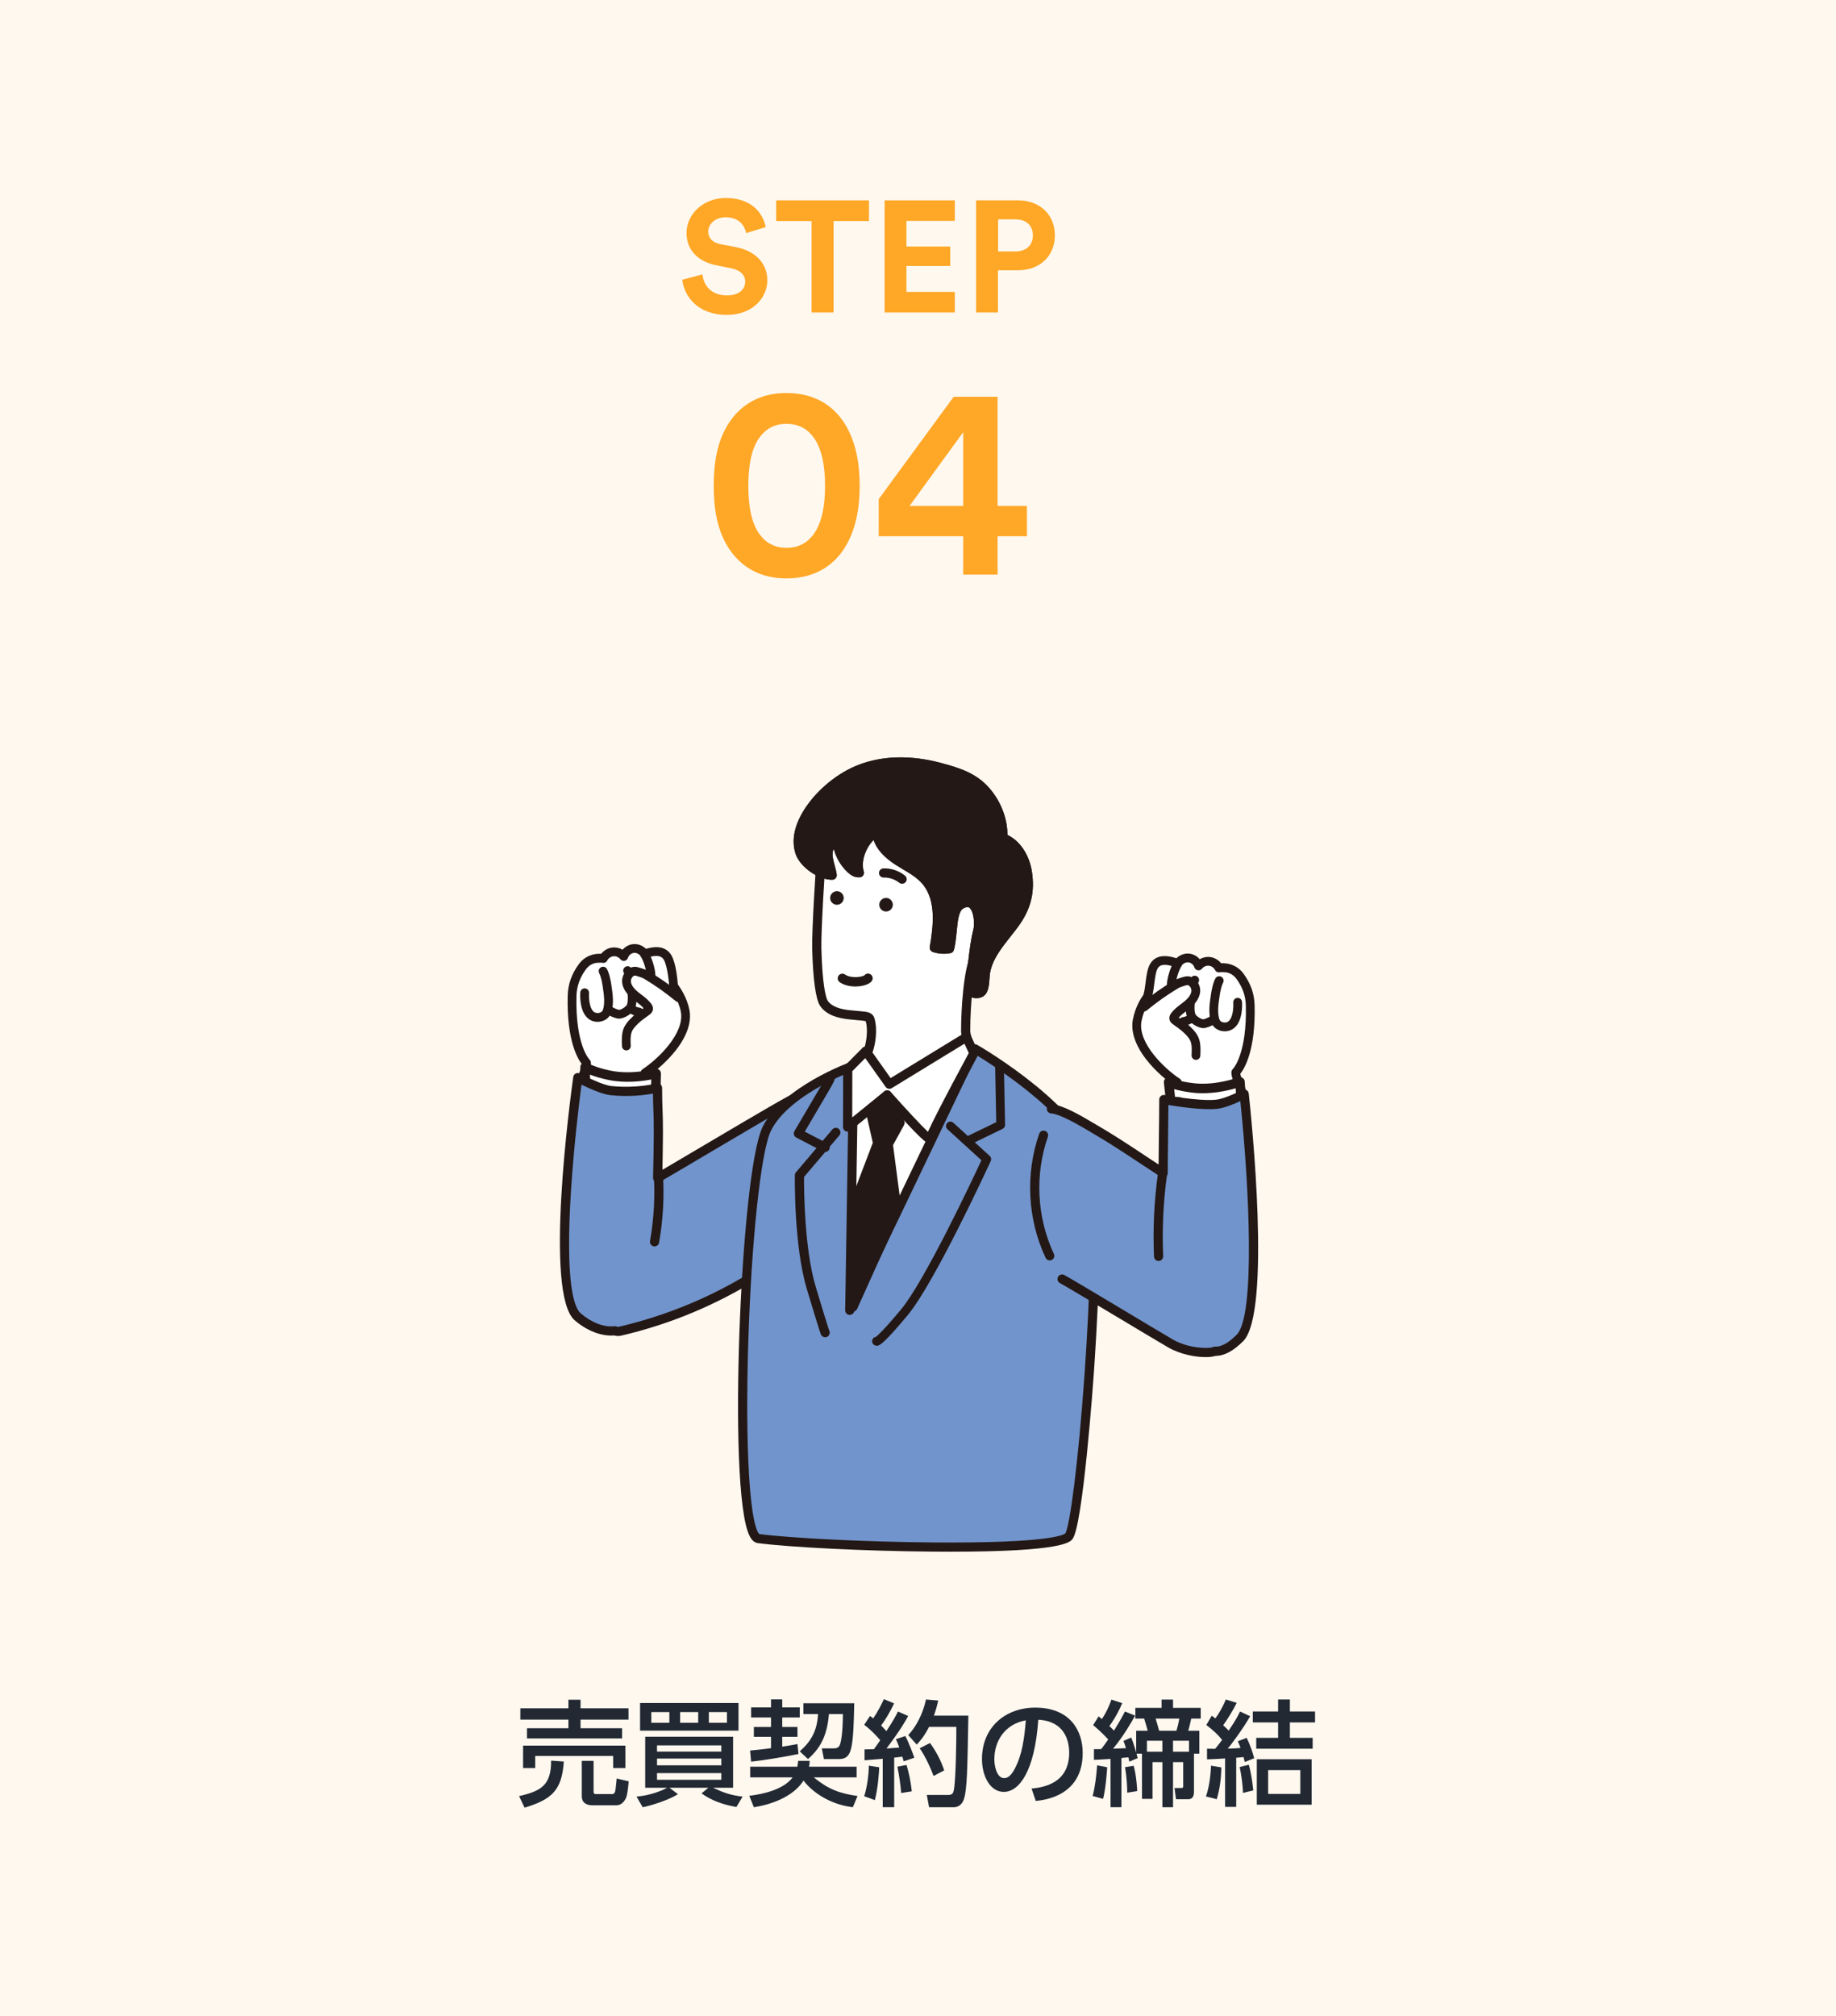 <?xml version="1.0" encoding="UTF-8"?><svg id="_レイヤー_2" xmlns="http://www.w3.org/2000/svg" xmlns:xlink="http://www.w3.org/1999/xlink" viewBox="0 0 336.832 369.68"><defs><clipPath id="clippath"><rect x="102.719" y="138.888" width="128.101" height="145.674" style="fill:none;"/></clipPath></defs><g id="_レイヤー_1-2"><rect width="336.832" height="369.68" style="fill:#fef8ef;"/><path d="M136.889,42.745c-.203-1.131-1.131-2.9-3.741-2.9-1.943,0-3.22,1.247-3.22,2.61,0,1.131.725,2.03,2.233,2.32l2.871.552c3.742.725,5.744,3.161,5.744,6.062,0,3.161-2.64,6.353-7.426,6.353-5.454,0-7.861-3.511-8.181-6.44l3.713-.985c.174,2.03,1.596,3.857,4.496,3.857,2.146,0,3.336-1.073,3.336-2.523,0-1.189-.899-2.117-2.494-2.437l-2.872-.58c-3.277-.667-5.396-2.785-5.396-5.889,0-3.655,3.278-6.439,7.165-6.439,4.989,0,6.903,3.017,7.368,5.337l-3.598,1.103Z" style="fill:#ffa726;"/><path d="M152.925,40.541v16.766h-4.031v-16.766h-6.498v-3.801h17.027v3.801h-6.498Z" style="fill:#ffa726;"/><path d="M162.29,57.307v-20.566h12.879v3.771h-8.876v4.699h8.034v3.567h-8.034v4.758h8.876v3.771h-12.879Z" style="fill:#ffa726;"/><path d="M183.084,49.562v7.745h-4.003v-20.566h7.687c4.061,0,6.759,2.698,6.759,6.411,0,3.742-2.698,6.41-6.759,6.41h-3.684ZM186.274,46.111c2.002,0,3.22-1.161,3.22-2.93,0-1.828-1.218-2.959-3.22-2.959h-3.162v5.889h3.162Z" style="fill:#ffa726;"/><path d="M133.793,77.456c2.162-3.221,5.566-5.383,10.489-5.383,4.968,0,8.419,2.162,10.535,5.383,2.162,3.312,2.898,7.406,2.898,11.639s-.736,8.281-2.898,11.594c-2.116,3.22-5.567,5.383-10.535,5.383-4.923,0-8.327-2.163-10.489-5.383-2.209-3.312-2.853-7.361-2.853-11.594s.644-8.327,2.853-11.639ZM139.313,97.927c1.104,1.519,2.622,2.53,4.969,2.53,2.392,0,3.91-1.012,5.015-2.53,1.426-1.978,2.069-5.015,2.069-8.833s-.644-6.854-2.069-8.833c-1.104-1.518-2.623-2.53-5.015-2.53-2.347,0-3.865,1.013-4.969,2.53-1.427,1.979-2.024,5.015-2.024,8.833s.598,6.855,2.024,8.833Z" style="fill:#ffa726;"/><path d="M161.208,91.533l13.756-18.771h8.051v20.013h5.383v5.566h-5.383v7.039h-6.303v-7.039h-15.504v-6.809ZM176.712,79.25l-9.846,13.525h9.846v-13.525Z" style="fill:#ffa726;"/><path d="M103.44,323.043c-.357,5.229-2.142,6.93-7.202,8.462l-1.008-2.12c3.969-.924,5.9-1.932,5.879-6.51l2.331.168ZM95.462,313.281h8.818v-1.575h2.226v1.575h8.797v2.079h-8.797v1.574h7.621v1.869h-17.447v-1.869h7.601v-1.574h-8.818v-2.079ZM95.966,320.125h18.771v4.115h-2.247v-2.226h-14.298v2.226h-2.226v-4.115ZM115.345,326.676c-.146,1.512-.272,2.604-.546,3.149-.588,1.155-1.386,1.239-1.764,1.239h-4.388c-.63,0-1.911-.189-1.911-1.659v-6.487h2.163v5.584c0,.295.021.504.398.504h3.107c.147,0,.378-.168.462-.524.105-.42.231-2.016.273-2.331l2.204.525Z" style="fill:#222933;"/><path d="M135.106,331.379c-2.729-.482-4.619-1.238-6.404-2.498l1.26-1.029h-7.139l1.554,1.176c-1.532,1.008-4.976,2.121-6.467,2.394l-1.134-1.952c2.52-.189,4.829-1.155,5.606-1.617h-4.011v-9.364h16.125v9.364h-3.674c1.806.84,3.128,1.365,5.417,1.617l-1.134,1.91ZM135.484,312.315v5.061h-18.057v-5.061h18.057ZM119.485,313.973v1.953h3.317v-1.953h-3.317ZM120.535,321.217h11.8v-1.134h-11.8v1.134ZM120.535,323.737h11.8v-1.238h-11.8v1.238ZM120.535,325.164v1.218h11.8v-1.218h-11.8ZM124.776,313.973v1.953h3.317v-1.953h-3.317ZM130.046,313.973v1.953h3.317v-1.953h-3.317Z" style="fill:#222933;"/><path d="M148.548,322.918c-.021.42-.042.65-.126,1.07h8.734v1.953h-7.874c2.688,2.184,4.703,2.939,8.042,3.422l-.861,2.058c-4.556-.546-7.705-3.087-9.049-4.892-1.47,2.352-4.703,4.199-9.112,4.892l-.84-2.1c2.078-.231,6.257-1.028,7.957-3.38h-7.789v-1.953h8.65c.084-.441.104-.65.146-1.07h2.121ZM137.608,321.028c1.281-.125,2.583-.252,3.843-.44v-2.079h-3.149v-1.805h3.149v-1.743h-3.653v-1.848h3.653v-1.47h2.058v1.47h3.212v1.848h-3.212v1.743h2.792v1.805h-2.792v1.807c1.176-.168,1.994-.336,2.792-.483l.189,1.827c-2.583.524-6.152,1.133-8.692,1.406l-.189-2.037ZM147.393,312.357h9.322c-.062,3.569-.168,6.299-.482,7.874-.252,1.196-.588,2.352-2.268,2.352h-2.813l-.378-1.953h2.246c.777,0,.987-.462,1.05-.63.231-.546.546-2.184.567-5.669h-2.562c-.336,4.157-1.722,6.404-3.843,8.252l-1.512-1.407c2.142-1.89,3.191-3.821,3.359-6.845h-2.688v-1.974Z" style="fill:#222933;"/><path d="M158.608,320.819c.63-.021,1.113-.021,1.722-.043.252-.356.588-.797,1.155-1.637-.231-.273-1.407-1.68-2.939-2.835l1.07-1.616c.189.125.378.293.588.44.966-1.448,1.47-2.499,1.953-3.527l1.868.776c-.65,1.449-1.742,3.255-2.372,4.053.146.146.524.546.966,1.029,1.322-1.995,1.742-2.835,2.12-3.591l1.869.819c-.399.756-1.197,2.268-3.969,5.963.777-.043,1.575-.105,2.331-.168-.21-.672-.378-1.029-.609-1.533l1.722-.588c.546.966,1.449,3.338,1.659,3.989l-1.953.651c-.084-.336-.126-.463-.252-.861-.462.062-.986.126-1.49.189v9.091h-2.1v-8.882c-.462.043-2.813.231-3.339.273v-1.994ZM161.296,324.094c-.021.734-.188,3.695-.798,6.025l-1.952-.714c.63-2.016.818-4.157.86-5.606l1.89.295ZM166.314,323.674c.398,1.364.714,2.666.966,4.828l-1.953.315c-.084-1.386-.462-3.779-.692-4.829l1.68-.314ZM172.13,311.853c-.168.714-.356,1.554-.798,2.771h6.32c-.168,9.868-.231,13.354-.777,15.201-.44,1.491-1.554,1.596-1.826,1.596h-4.599l-.42-2.247h3.801c.818,0,1.028-.188,1.176-.986.356-1.974.462-9.512.44-11.506h-4.997c-.944,1.848-1.742,2.688-2.268,3.254l-1.554-1.742c1.386-1.47,2.667-3.801,3.255-6.529l2.246.188ZM170.618,319.643c1.134,1.553,1.995,3.191,2.604,5.018l-1.952,1.029c-.546-1.512-1.47-3.507-2.541-5.082l1.89-.965Z" style="fill:#222933;"/><path d="M189.246,327.998c2.226-.209,6.907-.965,6.907-6.592,0-2.331-.966-5.795-5.669-6.026-.65,9.343-3.443,13.228-6.341,13.228-2.436,0-3.989-2.793-3.989-6.025,0-5.9,4.367-9.428,9.764-9.428,6.529,0,8.713,4.367,8.713,8.314,0,7.937-7.117,8.65-8.608,8.797l-.776-2.268ZM182.422,322.645c0,1.218.441,3.443,1.806,3.443.798,0,1.386-.714,1.89-1.638,1.428-2.604,1.827-5.815,2.079-8.966-3.779.693-5.774,3.695-5.774,7.16Z" style="fill:#222933;"/><path d="M203.128,324.094c-.104,1.406-.272,3.82-.756,5.795l-1.91-.525c.44-1.742.672-3.633.818-5.627l1.848.357ZM200.692,320.776c.714,0,.924,0,1.344-.021.294-.378.861-1.155,1.281-1.764-.21-.21-1.26-1.386-2.771-2.624l1.008-1.617c.252.21.336.273.588.504.818-1.197,1.302-2.31,1.764-3.569l1.974.651c-.945,2.288-2.163,3.947-2.352,4.199.44.42.65.629.84.84,1.28-2.079,1.658-2.814,2.016-3.507l1.868.756c-.608,1.071-2.036,3.632-4.052,6.067,1.196-.041,1.89-.084,2.372-.104-.168-.524-.272-.84-.462-1.323l1.428-.629c.483,1.238.777,2.288.903,2.75v-3.989h2.12c-.126-.504-.504-1.764-.65-2.226h-1.617v-1.974h4.809v-1.512h2.1v1.512h5.081v1.974h-1.743c-.23,1.07-.378,1.701-.546,2.226h2.037v4.199h-.987v6.971c0,.42-.021,1.386-1.05,1.386h-2.246l-.273-2.058h1.26c.315,0,.336-.126.336-.336v-4.409h-1.868v8.272h-1.953v-8.272h-1.806v6.74h-1.932v-8.294h-1.008l.21.819-1.532.65c-.084-.378-.105-.525-.168-.798-.315.021-.42.042-1.281.126v9.028h-1.994v-8.86c-1.155.084-2.058.126-3.045.168v-1.953ZM207.979,323.821c.504,1.722.65,4.346.65,4.641l-1.826.293c0-1.196-.105-2.939-.399-4.682l1.575-.252ZM213.248,321.239v-2.016h-2.834v2.016h2.834ZM212.01,315.17c.126.336.546,1.91.65,2.226h3.171c.104-.356.398-1.386.524-2.226h-4.346ZM215.201,321.239h2.939v-2.016h-2.939v2.016Z" style="fill:#222933;"/><path d="M221.252,329.448c.776-2.289.882-4.809.924-5.648l1.89.315c-.042,2.204-.273,3.863-.84,5.837l-1.974-.504ZM229.356,314.729c-1.323,2.331-3.695,5.502-4.115,5.942,1.218-.021,1.7-.063,2.352-.126-.168-.441-.252-.672-.504-1.218l1.616-.63c.756,1.49,1.197,3.002,1.386,3.737l-1.722.692c-.062-.252-.104-.42-.23-.902-.399.042-1.071.105-1.344.126v9.007h-2.037v-8.881c-.524.042-2.981.168-3.317.168v-1.953c.672.021.777.021,1.491.021.44-.525.86-1.092,1.28-1.638-.882-1.092-1.616-1.743-2.897-2.729l.987-1.701c.378.273.462.336.672.483.462-.608,1.406-2.142,1.91-3.464l1.995.608c-.567,1.26-1.953,3.423-2.478,4.115.356.336.714.651,1.008.987,1.344-1.953,1.806-2.919,2.078-3.507l1.869.86ZM228.033,328.797c-.021-1.512-.356-3.675-.608-4.746l1.68-.42c.546,1.869.776,4.305.818,4.703l-1.89.463ZM236.642,311.664v2.204h4.619v1.995h-4.619v2.834h4.179v1.994h-10.352v-1.994h4.011v-2.834h-4.641v-1.995h4.641v-2.204h2.162ZM240.631,330.959h-10.057v-8.336h10.057v8.336ZM238.553,324.618h-5.9v4.367h5.9v-4.367Z" style="fill:#222933;"/><g style="clip-path:url(#clippath);"><path d="M151.445,277.39c2.627.608,5.878,1.183,9.88,1.646,1.274.145,2.717.227,4.27.245l11.564-.083,2.931-85.228-23.338,1.983s-9.073,18.014-10.377,21.923c-1.302,3.909.164,58.227.164,58.227l4.906,2.997v-1.71Z" style="fill:#fff;"/><path d="M111.336,205.924c-2.726-.964-5.242-4.32-4.876-7.27.052-.419,1.415-3.503,1.103-3.797-.032-.031-2.84-2.705-2.608-12.216.046-1.931.664-3.692,1.876-5.342.529-.719,1.261-1.262,2.272-1.495.139-.032,1.647-.138,1.589-.021.334-.67,1.027-1.146,1.771-1.219.745-.075,1.517.255,1.976.845.241-.777.971-1.379,1.781-1.465.795-.083,1.544.342,2.026.946.098.125,3.016-1.34,4.225.694.833,1.4,1.096,4.991,1.096,5.234,0,.003,1.637,2.042,2.123,4.531.89,4.549-4.635,9.628-7.332,11.384-.267.173.058,3.01.064,3.327.035,2.301-.518,4.079-2.655,5.36-1.318.788-2.984,1.015-4.431.504" style="fill:#fff;"/><path d="M112.971,207.003c-.651,0-1.296-.105-1.903-.32-2.907-1.026-5.842-4.617-5.408-8.128.027-.215.125-.49.423-1.286.204-.544.601-1.606.699-2.08-.717-.887-2.835-4.227-2.632-12.568.051-2.111.716-4.009,2.033-5.799.688-.936,1.609-1.542,2.739-1.803.011-.003.717-.15,1.379-.114.507-.638,1.261-1.061,2.082-1.143.645-.064,1.29.086,1.838.407.478-.564,1.164-.946,1.914-1.025.851-.092,1.712.226,2.384.858.976-.283,3.42-.889,4.645,1.171.843,1.417,1.122,4.406,1.19,5.351.482.66,1.699,2.486,2.126,4.67.432,2.207-.425,4.762-2.476,7.389-1.58,2.023-3.54,3.692-4.945,4.65-.022.54.086,1.789.125,2.239.025.286.042.498.043.576.029,1.957-.292,4.413-3.046,6.063-.985.588-2.107.892-3.21.892M110.337,176.533c-.322,0-.937.039-1.088.062-.718.168-1.308.555-1.768,1.181-1.115,1.517-1.679,3.113-1.722,4.885-.217,8.954,2.336,11.59,2.362,11.615.546.515.318,1.291-.529,3.559-.139.369-.311.83-.337.949-.323,2.6,2.071,5.576,4.349,6.38,1.19.42,2.591.258,3.749-.435,1.663-.997,2.298-2.302,2.263-4.657-.002-.067-.018-.236-.037-.461-.232-2.683-.181-3.214.34-3.554,2.618-1.704,7.768-6.526,6.981-10.553-.423-2.158-1.807-3.984-1.964-4.184-.11-.142-.175-.322-.175-.501-.011-.553-.317-3.704-.982-4.823-.569-.957-1.805-.744-2.939-.411-.366.108-.867.257-1.225-.193-.278-.35-.772-.703-1.311-.647-.49.053-.95.432-1.094.901-.089.288-.329.501-.625.556-.297.054-.596-.062-.78-.298-.289-.369-.796-.586-1.263-.54-.466.047-.92.36-1.13.779-.187.374-.626.538-1.009.392-.02-.002-.042-.002-.066-.002" style="fill:#231815;"/><path d="M119.433,179.655c-.435,0-.793-.347-.804-.784-.026-.939-.561-2.67-1.062-3.43-.245-.372-.142-.871.229-1.116.372-.245.872-.142,1.116.229.661,1.004,1.293,3.041,1.326,4.275.013.445-.339.814-.783.826h-.022" style="fill:#231815;"/><path d="M109.637,187.39c-.779,0-1.468-.29-1.991-.842-1.22-1.283-1.238-3.595-1.189-4.529.024-.445.4-.785.847-.762.443.023.785.401.761.847-.058,1.113.103,2.656.748,3.335.223.233.486.325.827.34.387,0,.838-.182.97-.587.414-1.272.188-2.78-.032-4.24l-.032-.218c-.118-.786-.351-1.787-.606-2.253-.214-.39-.071-.881.319-1.093.39-.215.879-.072,1.093.318.472.861.722,2.354.787,2.791l.032.217c.236,1.566.503,3.343-.03,4.978-.331,1.013-1.335,1.697-2.499,1.698h-.005Z" style="fill:#231815;"/><path d="M113.542,186.804c-.604,0-2.029-.593-2.463-1.108-.286-.34-.243-.849.097-1.136.339-.286.847-.243,1.134.097.164.146.996.511,1.252.537.418,0,1.355-.626,1.477-.998.332-1.019-.005-2.884-.251-4.245-.072-.397-.139-.769-.189-1.1-.014-.094-.024-.172-.031-.239-.039-.061-.082-.136-.133-.227-.214-.39-.071-.881.319-1.094.391-.214.879-.071,1.093.319.059.105.092.161.114.19.142.154.21.368.204.578,0,.033.007.1.027.236.047.315.112.671.18,1.051.293,1.615.657,3.624.197,5.031-.362,1.114-1.994,2.106-3.025,2.108h-.002Z" style="fill:#231815;"/><path d="M124.456,182.945c-2.255-1.817-3.511-2.701-5.981-4.211-.28-.171-1.465-.561-1.788-.614-.989-.161-1.831.936-1.747,1.934.083.999.8,1.828,1.572,2.466.772.638,1.647,1.175,2.26,1.968.136.175.264.399.196.61-.047.147-.179.25-.304.341-.686.504-1.396.982-2.019,1.561-1.741,1.616-1.836,2.45-1.736,4.823l9.547-8.878Z" style="fill:#fff;"/><path d="M114.909,192.627c-.429,0-.786-.338-.804-.77-.108-2.565.03-3.625,1.992-5.446.533-.496,1.115-.916,1.677-1.321l.285-.206c-.368-.441-.853-.809-1.364-1.198-.235-.179-.469-.358-.696-.546-1.148-.947-1.774-1.962-1.862-3.018-.068-.806.268-1.654.877-2.217.517-.479,1.158-.684,1.802-.58.365.06,1.67.472,2.079.721,2.492,1.524,3.796,2.442,6.066,4.272.346.279.402.786.123,1.132-.279.347-.786.401-1.133.122-2.233-1.799-3.446-2.653-5.896-4.152-.214-.12-1.257-.468-1.497-.505-.186-.031-.347.078-.452.173-.24.223-.39.592-.363.9.05.607.481,1.25,1.281,1.911.21.174.429.339.646.505.607.461,1.234.938,1.74,1.59.355.46.465.915.325,1.35-.131.404-.445.635-.595.744l-.424.309c-.546.394-1.063.766-1.524,1.194-1.534,1.425-1.57,1.997-1.477,4.198.018.444-.327.819-.771.837-.011,0-.023,0-.035,0" style="fill:#231815;"/><path d="M117.233,186.396c-.03,0-.062-.001-.094-.006-.722-.084-1.422-.391-1.973-.863-.338-.289-.377-.797-.087-1.136.289-.336.798-.376,1.135-.086.311.265.705.439,1.112.486.442.051.757.451.706.894-.048.41-.396.711-.799.711" style="fill:#231815;"/><path d="M120.287,200.546l.09-3.68s-4.288,1.19-8.502.34c-3.068-.618-4.537-1.514-4.537-1.514l.046,2.675,12.903,2.179Z" style="fill:#fff;"/><path d="M120.287,201.419h-.022c-.482-.013-.862-.413-.851-.895l.064-2.562c-1.607.313-4.688.723-7.775.1-1.519-.306-2.672-.681-3.467-.994l.022,1.283c.008.484-.376.881-.858.889-.482-.004-.879-.376-.888-.858l-.047-2.675c-.005-.318.163-.615.439-.773.276-.157.617-.153.889.012.011.007,1.409.831,4.254,1.404,3.963.8,8.057-.315,8.097-.326.267-.074.553-.018.771.153.218.169.342.433.336.709l-.092,3.681c-.011.475-.4.852-.872.852" style="fill:#231815;"/><path d="M222.985,207.662c2.726-.964,5.242-4.32,4.875-7.269-.051-.42-1.415-3.504-1.102-3.798.032-.031,2.839-2.705,2.608-12.216-.046-1.931-.664-3.692-1.876-5.341-.53-.72-1.261-1.263-2.272-1.496-.139-.032-1.647-.137-1.589-.021-.334-.669-1.027-1.145-1.772-1.219-.744-.075-1.516.255-1.976.846-.24-.778-.97-1.379-1.78-1.465-.795-.084-1.544.341-2.026.945-.098.125-3.166-1.495-4.374.539-.833,1.4-.651,4.727-1.34,5.843,0,.002-1.244,1.589-1.73,4.077-.89,4.549,4.635,9.629,7.332,11.384.266.174-.059,3.01-.064,3.327-.035,2.301.518,4.08,2.655,5.36,1.318.789,2.984,1.015,4.431.504" style="fill:#fff;"/><path d="M221.351,208.741c-1.104,0-2.226-.302-3.21-.891-2.756-1.651-3.077-4.108-3.046-6.063,0-.078.018-.291.042-.577.038-.449.147-1.699.125-2.239-1.406-.958-3.366-2.627-4.945-4.649-2.051-2.627-2.908-5.184-2.476-7.39.476-2.431,1.612-4.052,1.851-4.371.226-.404.354-1.417.466-2.312.163-1.288.33-2.618.85-3.494,1.239-2.083,3.798-1.353,4.806-1.028.671-.623,1.525-.937,2.372-.845.75.08,1.437.461,1.913,1.025.549-.321,1.193-.473,1.839-.407.821.082,1.576.505,2.081,1.142.666-.034,1.368.113,1.381.116,1.129.259,2.049.866,2.738,1.802,1.316,1.791,1.982,3.688,2.033,5.8.203,8.333-1.911,11.674-2.633,12.566.099.475.496,1.537.7,2.083.297.794.396,1.069.422,1.284.435,3.51-2.499,7.101-5.407,8.129-.607.214-1.251.319-1.902.319M222.985,207.662h.004-.004ZM213.683,176.94c-.545,0-1.01.166-1.29.638-.349.588-.502,1.801-.636,2.872-.156,1.234-.291,2.301-.71,2.983-.015.023-.032.047-.048.069-.046.06-1.139,1.496-1.578,3.74-.787,4.028,4.363,8.849,6.981,10.554.52.339.572.871.34,3.552-.02.225-.035.396-.038.464-.034,2.354.6,3.659,2.264,4.655,1.158.693,2.559.855,3.749.436,2.277-.804,4.671-3.781,4.345-6.411-.022-.089-.195-.549-.332-.92-.848-2.266-1.076-3.043-.525-3.563.021-.021,2.573-2.655,2.357-11.61-.044-1.77-.607-3.369-1.721-4.885-.461-.625-1.051-1.014-1.805-1.187-.129-.018-.824-.06-1.118-.054-.382.147-.822-.017-1.009-.391h0c-.21-.42-.664-.733-1.131-.78-.468-.047-.973.171-1.262.542-.185.236-.485.351-.78.295-.296-.054-.536-.268-.625-.554-.145-.47-.604-.849-1.095-.901-.542-.058-1.033.296-1.312.647-.368.463-.865.299-1.263.17-.596-.196-1.217-.361-1.758-.361" style="fill:#231815;"/><path d="M214.888,181.394h-.022c-.445-.013-.796-.382-.784-.826.034-1.235.666-3.272,1.327-4.276.244-.371.744-.475,1.116-.229.371.246.474.744.229,1.116-.501.76-1.036,2.492-1.062,3.43-.011.438-.37.785-.804.785" style="fill:#231815;"/><path d="M224.684,189.128h-.006c-1.164,0-2.168-.684-2.498-1.698-.533-1.634-.267-3.412-.031-4.978l.032-.217c.066-.437.316-1.93.788-2.791.214-.39.702-.533,1.092-.318.391.213.534.703.32,1.093-.256.467-.489,1.468-.607,2.254l-.032.218c-.219,1.459-.446,2.967-.032,4.239.132.406.583.588.971.588h.003c.341,0,.602-.109.823-.341.646-.679.807-2.221.748-3.335-.023-.444.318-.824.763-.847.451-.021.822.318.845.762.049.935.032,3.247-1.188,4.53-.524.55-1.212.841-1.991.841" style="fill:#231815;"/><path d="M220.778,188.542h0c-1.032,0-2.664-.994-3.026-2.108-.458-1.406-.094-3.416.197-5.031.068-.38.133-.736.181-1.051.019-.136.026-.202.027-.236-.006-.23.069-.433.224-.601,0-.006.035-.061.093-.167.214-.39.703-.533,1.093-.319s.533.704.319,1.093c-.051.093-.094.168-.133.229-.007.067-.017.144-.031.239-.048.33-.116.702-.188,1.101-.246,1.359-.584,3.224-.252,4.243.122.373,1.06.997,1.499.997.234-.025,1.067-.39,1.251-.558.287-.34.784-.372,1.124-.086.341.288.374.807.087,1.147-.435.515-1.86,1.108-2.464,1.108" style="fill:#231815;"/><path d="M209.865,184.684c2.255-1.818,3.51-2.701,5.98-4.212.281-.171,1.465-.561,1.789-.614.989-.161,1.83.936,1.747,1.935-.084.998-.8,1.827-1.572,2.466-.772.637-1.647,1.175-2.261,1.967-.136.175-.264.399-.196.61.048.147.18.25.305.342.686.504,1.395.981,2.019,1.56,1.741,1.617,1.835,2.45,1.735,4.823l-9.546-8.877Z" style="fill:#fff;"/><path d="M219.411,194.366c-.011,0-.023,0-.034-.002-.445-.018-.789-.394-.771-.837.093-2.201.057-2.773-1.478-4.198-.462-.429-.978-.801-1.526-1.197l-.422-.305c-.162-.12-.465-.342-.594-.743-.14-.436-.031-.892.325-1.351.505-.653,1.133-1.129,1.74-1.59.216-.167.436-.332.646-.506.799-.661,1.231-1.303,1.281-1.91.027-.309-.123-.678-.364-.9-.104-.096-.266-.206-.451-.174-.239.038-1.283.385-1.501.507-2.447,1.497-3.659,2.351-5.892,4.151-.347.279-.854.225-1.133-.123-.279-.345-.223-.852.122-1.131,2.271-1.83,3.575-2.748,6.067-4.273.408-.249,1.714-.661,2.079-.721.644-.104,1.284.102,1.802.581.608.562.944,1.411.876,2.216-.087,1.055-.713,2.072-1.86,3.019-.228.187-.463.366-.697.546-.511.388-.996.756-1.364,1.198l.282.204c.562.405,1.145.825,1.68,1.322,1.962,1.822,2.1,2.881,1.991,5.446-.018.432-.375.771-.804.771" style="fill:#231815;"/><path d="M217.087,188.134c-.402,0-.751-.301-.798-.711-.051-.443.264-.842.705-.894.407-.047.802-.221,1.113-.486.337-.29.845-.25,1.134.086.29.339.251.847-.086,1.136-.551.472-1.251.779-1.973.864-.032.004-.064.005-.095.005" style="fill:#231815;"/><path d="M227.737,202.072l-.252-3.673s-4.158,1.586-8.435,1.132c-3.11-.331-4.657-1.088-4.657-1.088l.296,2.661,13.048.968Z" style="fill:#fff;"/><path d="M227.737,202.945c-.456,0-.839-.353-.871-.814l-.175-2.555c-1.571.46-4.599,1.153-7.732.822-1.541-.164-2.723-.43-3.545-.668l.142,1.278c.053.477-.292.909-.771.963-.48.05-.911-.293-.964-.772l-.295-2.659c-.035-.316.104-.627.365-.809.259-.185.6-.211.886-.071.011.005,1.48.696,4.366,1.001,4.008.429,7.992-1.064,8.033-1.079.256-.097.547-.068.78.082.233.149.382.399.4.675l.253,3.673c.033.482-.331.898-.811.932-.021,0-.042,0-.061,0" style="fill:#231815;"/><path d="M145.818,202.214c-.106.028.55-1.085.426-1.047-1.298.398-15.715,9.079-25.592,14.85.071-2.743.111-5.484.129-8.228.025-3.557-.157-4.716-.152-8.287,0,0-3.643,1.005-8.54.503-2.046-.21-6.086-2.386-6.086-2.386,0,0-5.469,39.134-.03,43.858,1.944,1.688,4.491,2.838,6.831,2.57.282.125.618.155,1.016.062,8.865-2.074,17.38-5.635,25.083-10.488.784-.494,1.573-1.013,2.164-1.727.902-1.09,1.256-2.522,1.539-3.908,1.629-7.974,2.059-16.084,4.114-23.982.41-1.578.643-2.198-.902-1.79" style="fill:#7294cc;"/><path d="M113.373,245.006c-.236,0-.464-.035-.68-.103-2.329.192-5.027-.841-7.272-2.791-5.621-4.882-.818-40.558-.252-44.61.038-.272.207-.51.453-.635.247-.123.537-.12.78.01,1.084.583,4.233,2.133,5.773,2.29,4.666.476,8.195-.467,8.231-.476.253-.07.525-.017.734.143.208.159.331.407.33.669,0,1.707.04,2.869.079,3.992.045,1.255.088,2.44.075,4.301-.016,2.353-.047,4.57-.094,6.732,2.637-1.547,5.535-3.259,8.349-4.924,9.372-5.539,15.163-8.948,16.119-9.241.321-.099.684.006.902.263.198.235.234.467.184.714.153.057.297.143.425.271.563.561.36,1.33.081,2.395l-.056.21c-1.169,4.5-1.822,9.173-2.454,13.691-.467,3.362-.954,6.839-1.649,10.247-.304,1.482-.685,3.033-1.715,4.277-.66.797-1.496,1.355-2.365,1.902-7.816,4.926-16.341,8.49-25.339,10.595-.219.052-.432.078-.639.078M112.804,243.205c.118,0,.233.025.341.072.124.056.282.059.484.011,8.815-2.062,17.167-5.554,24.825-10.379.778-.491,1.462-.945,1.965-1.552.782-.945,1.101-2.267,1.362-3.539.686-3.358,1.167-6.807,1.633-10.144.638-4.566,1.296-9.288,2.491-13.882l.056-.213c.048-.184.103-.389.144-.57-.022.006-.047.013-.072.018h0c-.32.086-.668-.028-.877-.284-.019-.023-.036-.045-.051-.067-2.735,1.502-8.844,5.111-14.368,8.377-3.288,1.944-6.689,3.955-9.659,5.689-.264.155-.59.155-.852,0-.264-.155-.423-.442-.414-.747.066-2.63.109-5.316.129-8.209.012-1.826-.029-2.994-.072-4.23-.032-.894-.066-1.812-.077-3.006-1.462.276-4.31.651-7.788.293-1.518-.156-3.933-1.249-5.323-1.932-.379,2.904-1.352,10.776-1.893,18.929-1.17,17.684.586,22.001,1.739,23.003,1.961,1.702,4.273,2.588,6.182,2.369.032-.005.064-.006.096-.006" style="fill:#231815;"/><path d="M155.739,186.088c1.013.121,2.022.17,2.882.285.384.051.84.16.968.526.694,2.029.147,6.024-1.311,7.693-.732.837-2.698,2.075-2.698,2.075l1.406,1.558c2.814,3.118,8.853,3.724,12.753,2.166,4.392-1.753,9.186-6.838,9.186-6.838,0,0-1.765-2.743-1.765-4.55,0-4.219.523-11.334,1.718-13.503,1.941-3.525,1.964-12.733,1.131-16.848-1.245-6.144-3.975-8.88-9.666-10.121-2.887-.629-5.883-1.068-8.827-1.094-.889-.009-1.782-.017-2.663.098-1.599.21-3.141.829-4.44,1.785-2.666,1.963-3.387,4.36-3.705,7.384-.183,1.748-.937,14.072-.862,17.156.154,6.445.781,9.365,1.312,10.137.988,1.437,2.789,1.877,4.581,2.091" style="fill:#fff;"/><path d="M165.091,202.051c-3.28,0-6.711-1.025-8.73-3.262l-1.405-1.559c-.167-.185-.243-.433-.21-.679.035-.246.175-.464.386-.597.518-.327,1.979-1.307,2.512-1.917,1.247-1.427,1.713-5.019,1.18-6.765-.051-.018-.146-.041-.315-.065-.43-.057-.908-.099-1.414-.142-.474-.04-.965-.083-1.455-.141-1.77-.211-3.959-.681-5.175-2.45-.807-1.17-1.325-4.932-1.461-10.593-.076-3.198.687-15.549.867-17.265.341-3.251,1.16-5.851,4.045-7.973,1.415-1.043,3.085-1.715,4.828-1.943.943-.122,1.876-.114,2.78-.105,2.735.025,5.678.39,8.999,1.113,6.118,1.335,9.009,4.356,10.311,10.777.794,3.919.934,13.51-1.22,17.422-.995,1.809-1.612,8.206-1.612,13.095,0,1.277,1.178,3.39,1.63,4.097.21.325.17.751-.095,1.033-.2.212-4.973,5.239-9.485,7.041-1.442.575-3.179.878-4.961.878M156.861,196.829l.751.831c2.605,2.889,8.319,3.345,11.816,1.949,3.418-1.364,7.172-4.916,8.438-6.178-.555-.968-1.548-2.905-1.548-4.429,0-4.097.494-11.497,1.822-13.908,1.752-3.181,1.885-12.124,1.044-16.274-1.16-5.72-3.604-8.286-9.02-9.466-3.207-.7-6.038-1.051-8.656-1.075-.845-.008-1.72-.017-2.546.092-1.461.19-2.862.754-4.049,1.627-2.394,1.762-3.064,3.906-3.368,6.794-.175,1.665-.932,13.999-.858,17.048.157,6.535.805,9.159,1.164,9.68.83,1.206,2.483,1.553,3.988,1.732.472.057.944.097,1.399.136.527.044,1.024.087,1.495.15.331.044,1.338.18,1.651,1.087.758,2.209.227,6.575-1.472,8.521-.485.555-1.383,1.22-2.051,1.683M158.877,187.296h.004-.004Z" style="fill:#231815;"/><path d="M156.923,180.909c-1.004,0-2.059-.229-2.868-.783-.39-.27-.488-.803-.22-1.195.269-.39.804-.488,1.192-.22,1.129.776,3.197.452,3.569.141.297-.369.824-.414,1.193-.118.369.297.415.851.118,1.221-.451.562-1.672.954-2.984.954" style="fill:#231815;"/><path d="M178.866,192.342s19.903,11.497,21.46,21.731c2.099,13.799-2.057,64.883-4.221,67.635-2.537,3.225-45.267,1.954-56.962.445-5.113-.66-2.733-66.618,1.558-75.2,3.559-7.119,15.915-11.522,15.915-11.522l-.718,44.864,22.968-47.953Z" style="fill:#7294cc;"/><path d="M174.377,284.561c-1.058,0-2.164-.004-3.326-.014-12.142-.1-25.906-.77-32.015-1.559-.584-.075-1.077-.485-1.467-1.219-2.242-4.211-2.46-22.09-1.916-37.419.555-15.638,2.1-33.382,4.295-37.773,3.669-7.338,15.867-11.754,16.385-11.939.26-.093.549-.053.774.108.225.162.355.423.351.699l-.657,41.015,21.306-44.481c.101-.211.287-.372.511-.44.223-.071.466-.043.669.075.828.477,20.272,11.82,21.872,22.333,1.387,9.114-.036,31.501-.504,38.146-.081,1.13-1.976,27.705-3.888,30.135-.467.593-1.839,2.333-22.39,2.333M139.295,281.324c6.038.774,19.613,1.435,31.619,1.539,22.206.191,24.358-1.486,24.531-1.678.787-1.13,2.369-12.689,3.542-29.384.951-13.539,1.583-30.527.507-37.602-1.308-8.591-16.609-18.421-20.268-20.659l-22.569,47.118c-.171.357-.567.545-.953.455-.384-.09-.654-.436-.648-.833l.698-43.608c-3.091,1.272-11.556,5.167-14.301,10.658-1.851,3.703-3.613,20.215-4.189,39.263-.274,9.056-.225,17.447.136,23.629.564,9.654,1.694,10.947,1.895,11.102" style="fill:#231815;"/><path d="M153.543,165.924c-.686,0-1.244-.559-1.244-1.245s.558-1.244,1.244-1.244,1.244.558,1.244,1.244-.558,1.245-1.244,1.245" style="fill:#231815;"/><path d="M162.553,167.158c-.686,0-1.245-.559-1.245-1.245s.559-1.244,1.245-1.244,1.244.558,1.244,1.244-.558,1.245-1.244,1.245" style="fill:#231815;"/><path d="M165.496,162.071c-.184,0-.37-.061-.525-.184-.792-.635-1.828-.982-2.846-.957-.482.014-.851-.355-.864-.819-.011-.465.356-.851.819-.864,1.408-.046,2.844.446,3.943,1.325.363.291.422.82.132,1.184-.167.207-.411.315-.659.315" style="fill:#231815;"/><path d="M194.849,234.561c1.12.547,16.722,9.973,19.889,11.806,3.193,1.848,7.379,1.869,8.103,1.435,1.337.062,2.826-.63,4.638-2.441,5.093-5.093.779-44.728.779-44.728,0,0-3.102,1.686-5.149,1.883-3.261.314-9.594-.879-9.594-.879.004,3.57-.147,11.849-.121,13.475-4.109-2.655-8.069-5.431-12.299-7.89-2.052-1.194-6.016-3.705-8.201-3.873l1.955,31.212Z" style="fill:#7294cc;"/><path d="M221.178,248.874c-1.912,0-4.652-.499-6.861-1.779-1.321-.764-4.791-2.841-8.465-5.04-4.789-2.867-10.751-6.434-11.373-6.738-.418-.205-.59-.709-.386-1.125.204-.418.708-.59,1.126-.388.639.313,4.967,2.898,11.498,6.806,3.667,2.195,7.133,4.27,8.443,5.028,3.032,1.757,6.751,1.661,7.27,1.43.142-.084.284-.115.449-.107,1.165.066,2.473-.665,4.005-2.195,3.438-3.44,2.314-27.042.666-42.838-1.144.539-2.949,1.291-4.36,1.427-2.586.247-6.892-.39-8.836-.715-.008,1.812-.039,4.301-.066,6.54-.034,2.635-.066,5.124-.052,5.917.004.311-.161.6-.433.751-.272.15-.604.139-.865-.029-1.269-.82-2.524-1.651-3.777-2.48-2.745-1.819-5.584-3.7-8.489-5.39-.256-.149-.542-.318-.851-.502-1.973-1.169-5.274-3.125-6.991-3.259-.464-.034-.811-.44-.775-.904.035-.462.44-.811.904-.774,2.109.162,5.351,2.085,7.72,3.489.305.181.588.347.841.494,2.946,1.715,5.805,3.609,8.571,5.442.82.542,1.639,1.085,2.464,1.625.008-1.137.027-2.697.048-4.4.035-2.685.073-5.727.071-7.522,0-.25.111-.488.304-.649.192-.16.447-.225.693-.179.063.012,6.253,1.171,9.358.868,1.85-.178,4.798-1.769,4.828-1.785.246-.134.543-.136.792-.006.248.13.416.376.447.655.445,4.098,4.206,40.186-1.022,45.414-1.81,1.809-3.472,2.693-5.073,2.693-.414.143-1.051.225-1.823.225" style="fill:#231815;"/><path d="M212.553,231.245c-.448,0-.82-.354-.84-.805-.22-5.095.025-10.237.729-15.287.064-.461.488-.786.95-.718.461.065.782.49.718.95-.69,4.949-.93,9.989-.715,14.983.021.463-.34.856-.804.876-.013.001-.025.001-.038.001" style="fill:#231815;"/><path d="M183.945,152.225c-.223-2.645-1.364-5.198-3.115-7.188-2.268-2.575-5.221-3.449-8.43-4.311-4.865-1.31-10.247-1.479-14.968.475-3.905,1.615-7.771,4.983-9.778,8.763-1.032,1.943-1.611,4.217-.891,6.368.684,2.039,3.748,4.208,5.906,4.162-.186-1.387-1.041-3.201-.682-4.605.21-.812.771-1.551,1.544-1.878.148,2.05,1.113,4.031,2.636,5.411.443.403.889.654,1.494.632-.8-2.551.829-6.178,3.18-7.492.096,2.275,1.964,4.063,3.878,5.292,1.915,1.23,4.077,2.227,5.44,4.052,2.474,3.311,1.905,8.083,1.247,11.875.894.302,1.867.366,2.793.184.098-.02.503-3.422.531-3.737.105-1.226.304-3.574,1.476-4.292,3.084-1.889,3.637,2.944,3.188,4.704-.857,3.357-.875,6.959-1.631,10.384-.25,1.129,1.61,1.511,2.287.892.686-.628.601-2.569.716-3.397.496-3.548,3.359-6.348,5.382-9.133,2.122-2.921,2.911-5.754,2.319-9.493-.419-2.653-1.98-5.291-4.493-6.234.021-.479.011-.958-.029-1.434" style="fill:#231815;"/><path d="M183.945,152.225c-.222-2.645-1.364-5.198-3.115-7.187-2.268-2.576-5.221-3.449-8.43-4.312-4.864-1.309-10.246-1.479-14.968.475-3.905,1.615-7.771,4.984-9.778,8.763-1.032,1.943-1.611,4.217-.89,6.368.683,2.039,3.748,4.208,5.906,4.162-.186-1.387-1.042-3.201-.682-4.605.21-.812.771-1.551,1.544-1.879.147,2.051,1.112,4.031,2.635,5.411.443.403.889.654,1.494.632-.8-2.551.829-6.178,3.18-7.492.096,2.275,1.964,4.063,3.878,5.292,1.915,1.23,4.077,2.227,5.439,4.052,2.474,3.31,1.905,8.083,1.247,11.875.894.301,1.868.365,2.794.183.097-.019.503-3.422.531-3.737.105-1.226.304-3.574,1.476-4.292,3.084-1.889,3.637,2.944,3.188,4.705-.857,3.356-.875,6.958-1.632,10.384-.25,1.129,1.611,1.511,2.287.891.686-.628.601-2.569.717-3.396.496-3.548,3.359-6.349,5.382-9.133,2.122-2.922,2.911-5.754,2.319-9.494-.419-2.652-1.98-5.291-4.494-6.233.021-.479.011-.958-.029-1.434Z" style="fill:none; stroke:#231815; stroke-linecap:round; stroke-linejoin:round; stroke-width:1.68px;"/><path d="M179.147,183.056c-.483,0-.965-.126-1.34-.343-.7-.404-1.033-1.122-.868-1.87.346-1.56.539-3.202.725-4.791.218-1.856.444-3.777.914-5.619.276-1.086.044-3.391-.742-3.97-.098-.074-.398-.295-1.191.191-.803.492-1.001,2.769-1.075,3.626-.378,4.345-.689,4.407-1.205,4.51-1.076.211-2.191.139-3.229-.211-.393-.132-.63-.532-.559-.942.715-4.115,1.076-8.324-1.092-11.226-.957-1.281-2.374-2.128-3.877-3.025-.452-.271-.905-.541-1.344-.823-2.091-1.343-3.448-2.884-3.995-4.52-1.497,1.468-2.359,3.993-1.805,5.76.079.25.036.523-.115.737-.153.215-.396.346-.659.356-.985.033-1.633-.436-2.089-.85-1.282-1.161-2.203-2.7-2.641-4.367-.066.132-.119.273-.156.42-.186.721.081,1.714.337,2.675.145.536.293,1.09.363,1.608.032.236-.039.476-.196.658-.155.183-.382.29-.621.294-2.519.043-5.916-2.334-6.722-4.735-.705-2.105-.379-4.536.946-7.03,2.037-3.836,6.04-7.426,10.199-9.147,5.667-2.345,11.562-1.57,15.509-.51,2.961.796,6.317,1.7,8.843,4.57,1.908,2.169,3.088,4.894,3.321,7.672.027.318.041.638.043.956,2.717,1.309,4.091,4.239,4.473,6.651.604,3.816-.158,6.938-2.469,10.12-.452.624-.952,1.254-1.436,1.865-1.691,2.136-3.439,4.345-3.795,6.89-.022.166-.039.42-.054.689-.069,1.117-.154,2.505-.927,3.212-.398.362-.935.519-1.471.519M177.489,164.667c.617,0,1.071.238,1.347.44,1.59,1.174,1.737,4.313,1.373,5.742-.443,1.733-.651,3.515-.873,5.399-.192,1.63-.389,3.316-.753,4.957.01.021.148.12.399.154.28.037.464-.034.5-.063.271-.249.351-1.575.382-2.074.019-.315.036-.588.068-.819.419-2.999,2.312-5.39,4.142-7.702.494-.625.962-1.214,1.394-1.81,2.055-2.83,2.704-5.482,2.168-8.867-.418-2.643-1.972-4.831-3.958-5.576-.341-.129-.562-.462-.546-.826.02-.437.011-.883-.026-1.327-.204-2.422-1.237-4.801-2.908-6.7-2.033-2.311-4.606-3.139-8.016-4.056-3.697-.995-9.198-1.725-14.429.438-3.819,1.582-7.492,4.872-9.355,8.382-.769,1.447-1.537,3.612-.836,5.706.46,1.369,2.376,2.914,4.027,3.418-.025-.09-.049-.181-.074-.273-.298-1.117-.638-2.38-.343-3.53.286-1.112,1.045-2.027,2.031-2.445.248-.106.536-.085.767.057.232.141.381.386.4.658.129,1.787.945,3.506,2.243,4.739-.026-2.619,1.532-5.585,3.817-6.861.256-.143.565-.143.821,0,.255.142.418.407.43.699.086,2.019,1.947,3.627,3.493,4.619.425.273.861.534,1.298.795,1.576.941,3.206,1.915,4.362,3.461,2.405,3.221,2.213,7.514,1.53,11.756.375.064.757.082,1.136.053.14-.905.363-2.745.39-3.056.123-1.412.348-4.002,1.876-4.937.668-.409,1.245-.551,1.723-.551" style="fill:#231815;"/><path d="M120.083,228.577c-.048,0-.097-.004-.147-.012-.458-.081-.764-.518-.683-.975.75-4.258.966-8.603.644-12.914-.035-.464.313-.868.776-.901.468-.035.868.312.903.776.333,4.45.11,8.935-.665,13.33-.071.409-.427.696-.828.696" style="fill:#231815;"/><path d="M192.583,231.144c-.317,0-.619-.179-.762-.484-3.316-7.078-3.741-15.371-1.168-22.751.153-.439.633-.671,1.072-.518.439.154.671.633.518,1.073-2.43,6.968-2.029,14.797,1.102,21.482.198.421.016.922-.405,1.119-.115.054-.238.079-.357.079" style="fill:#231815;"/><path d="M177.498,210.046c-.3,0-.586-.168-.725-.455-.194-.4-.026-.882.374-1.075l5.624-2.722-.204-10.437c-.009-.444.344-.812.788-.82h.017c.437,0,.796.35.805.79l.214,10.952c.006.315-.172.604-.455.741l-6.088,2.946c-.112.054-.232.08-.35.08" style="fill:#231815;"/><path d="M151.378,211.26c-.131,0-.264-.03-.388-.094l-4.91-2.554c-.204-.105-.357-.293-.421-.513-.064-.223-.033-.461.084-.66l4.876-8.293c.671-1.138.838-1.519.87-1.601.09-.368.422-.64.818-.64.465,0,.842.376.842.842,0,.197,0,.42-1.078,2.253l-4.427,7.528,4.122,2.144c.413.215.574.722.359,1.136-.15.287-.443.452-.747.452M151.465,197.745v.002-.002ZM151.465,197.744h0s0,0,0,0Z" style="fill:#231815;"/><path d="M160.883,246.796c-.074,0-.139-.013-.205-.024-.286-.056-.545-.275-.637-.553-.142-.42.086-.877.508-1.017.045-.016.089-.027.134-.034.291-.211,1.372-1.136,4.61-5.021,4.366-5.239,13.172-23.96,14.761-27.371l-6.241-5.69c-.329-.3-.352-.808-.053-1.137.3-.33.81-.353,1.138-.053l6.677,6.087c.26.236.337.614.189.932-.419.911-10.313,22.358-15.234,28.262-4.207,5.049-5.142,5.619-5.647,5.619" style="fill:#231815;"/><path d="M151.379,245.236c-.308,0-.606-.171-.754-.466-.146-.291-1.096-3.346-2.607-8.382-2.366-7.891-2.203-20.35-2.195-20.877.003-.194.074-.383.2-.532l6.678-7.855c.301-.354.832-.398,1.187-.096.354.3.397.832.096,1.186l-6.479,7.624c-.01,1.96.033,13.086,2.127,20.066,2.12,7.07,2.477,8.049,2.519,8.157.176.407.005.884-.396,1.086-.121.061-.25.089-.376.089" style="fill:#231815;"/><path d="M178.676,193.137l-1.375-2.946-14.14,8.64-4.32-6.087-3.316,3.345-.023,10.599,7.266-5.892s7.855,8.837,7.855,8.051,8.053-15.71,8.053-15.71" style="fill:#fff;"/><path d="M170.594,209.754c-.607,0-1.841-.981-7.92-7.798l-6.642,5.385c-.251.204-.6.246-.893.105-.293-.14-.479-.436-.479-.76l.024-10.6c0-.222.087-.433.243-.591l3.316-3.344c.175-.176.419-.268.666-.246.249.02.474.149.618.352l3.866,5.447,13.469-8.232c.205-.125.453-.156.682-.087.229.069.42.233.521.45l1.373,2.945c.113.242.106.522-.021.755-2.92,5.413-7.628,14.324-7.956,15.417-.038.332-.25.611-.561.729-.099.037-.192.073-.306.073M169.835,208.571c-.028.07-.045.143-.05.218.004-.044.015-.109.05-.218M162.768,199.954c.233,0,.464.095.629.281,2.591,2.915,5.503,6.058,6.842,7.332.726-1.62,2.61-5.396,7.495-14.458l-.797-1.709-13.337,8.151c-.378.229-.869.129-1.125-.232l-3.741-5.271-2.367,2.387-.018,8.483,5.889-4.777c.157-.126.344-.187.53-.187" style="fill:#231815;"/><polygon points="162.769 200.796 159.626 203.545 161.001 209.633 156.288 222.005 156.484 239.681 164.536 221.809 162.964 209.83 165.125 205.902 162.769 200.796" style="fill:#231815;"/><path d="M156.484,240.523c-.057,0-.114-.006-.172-.018-.387-.081-.665-.42-.669-.815l-.197-17.676c0-.105.018-.21.055-.308l4.623-12.135-1.318-5.841c-.068-.301.033-.615.267-.819l3.141-2.749c.2-.175.47-.245.73-.191.26.056.478.231.589.471l2.356,5.107c.113.242.103.524-.026.759l-2.028,3.685,1.536,11.707c.02.154-.003.313-.068.454l-8.051,17.872c-.139.307-.441.497-.768.497M157.131,222.156l.153,13.701,6.386-14.176-1.54-11.742c-.023-.178.011-.358.097-.515l1.956-3.555-1.707-3.699-1.918,1.678,1.264,5.599c.037.163.025.331-.033.486l-4.658,12.223Z" style="fill:#231815;"/></g></g></svg>